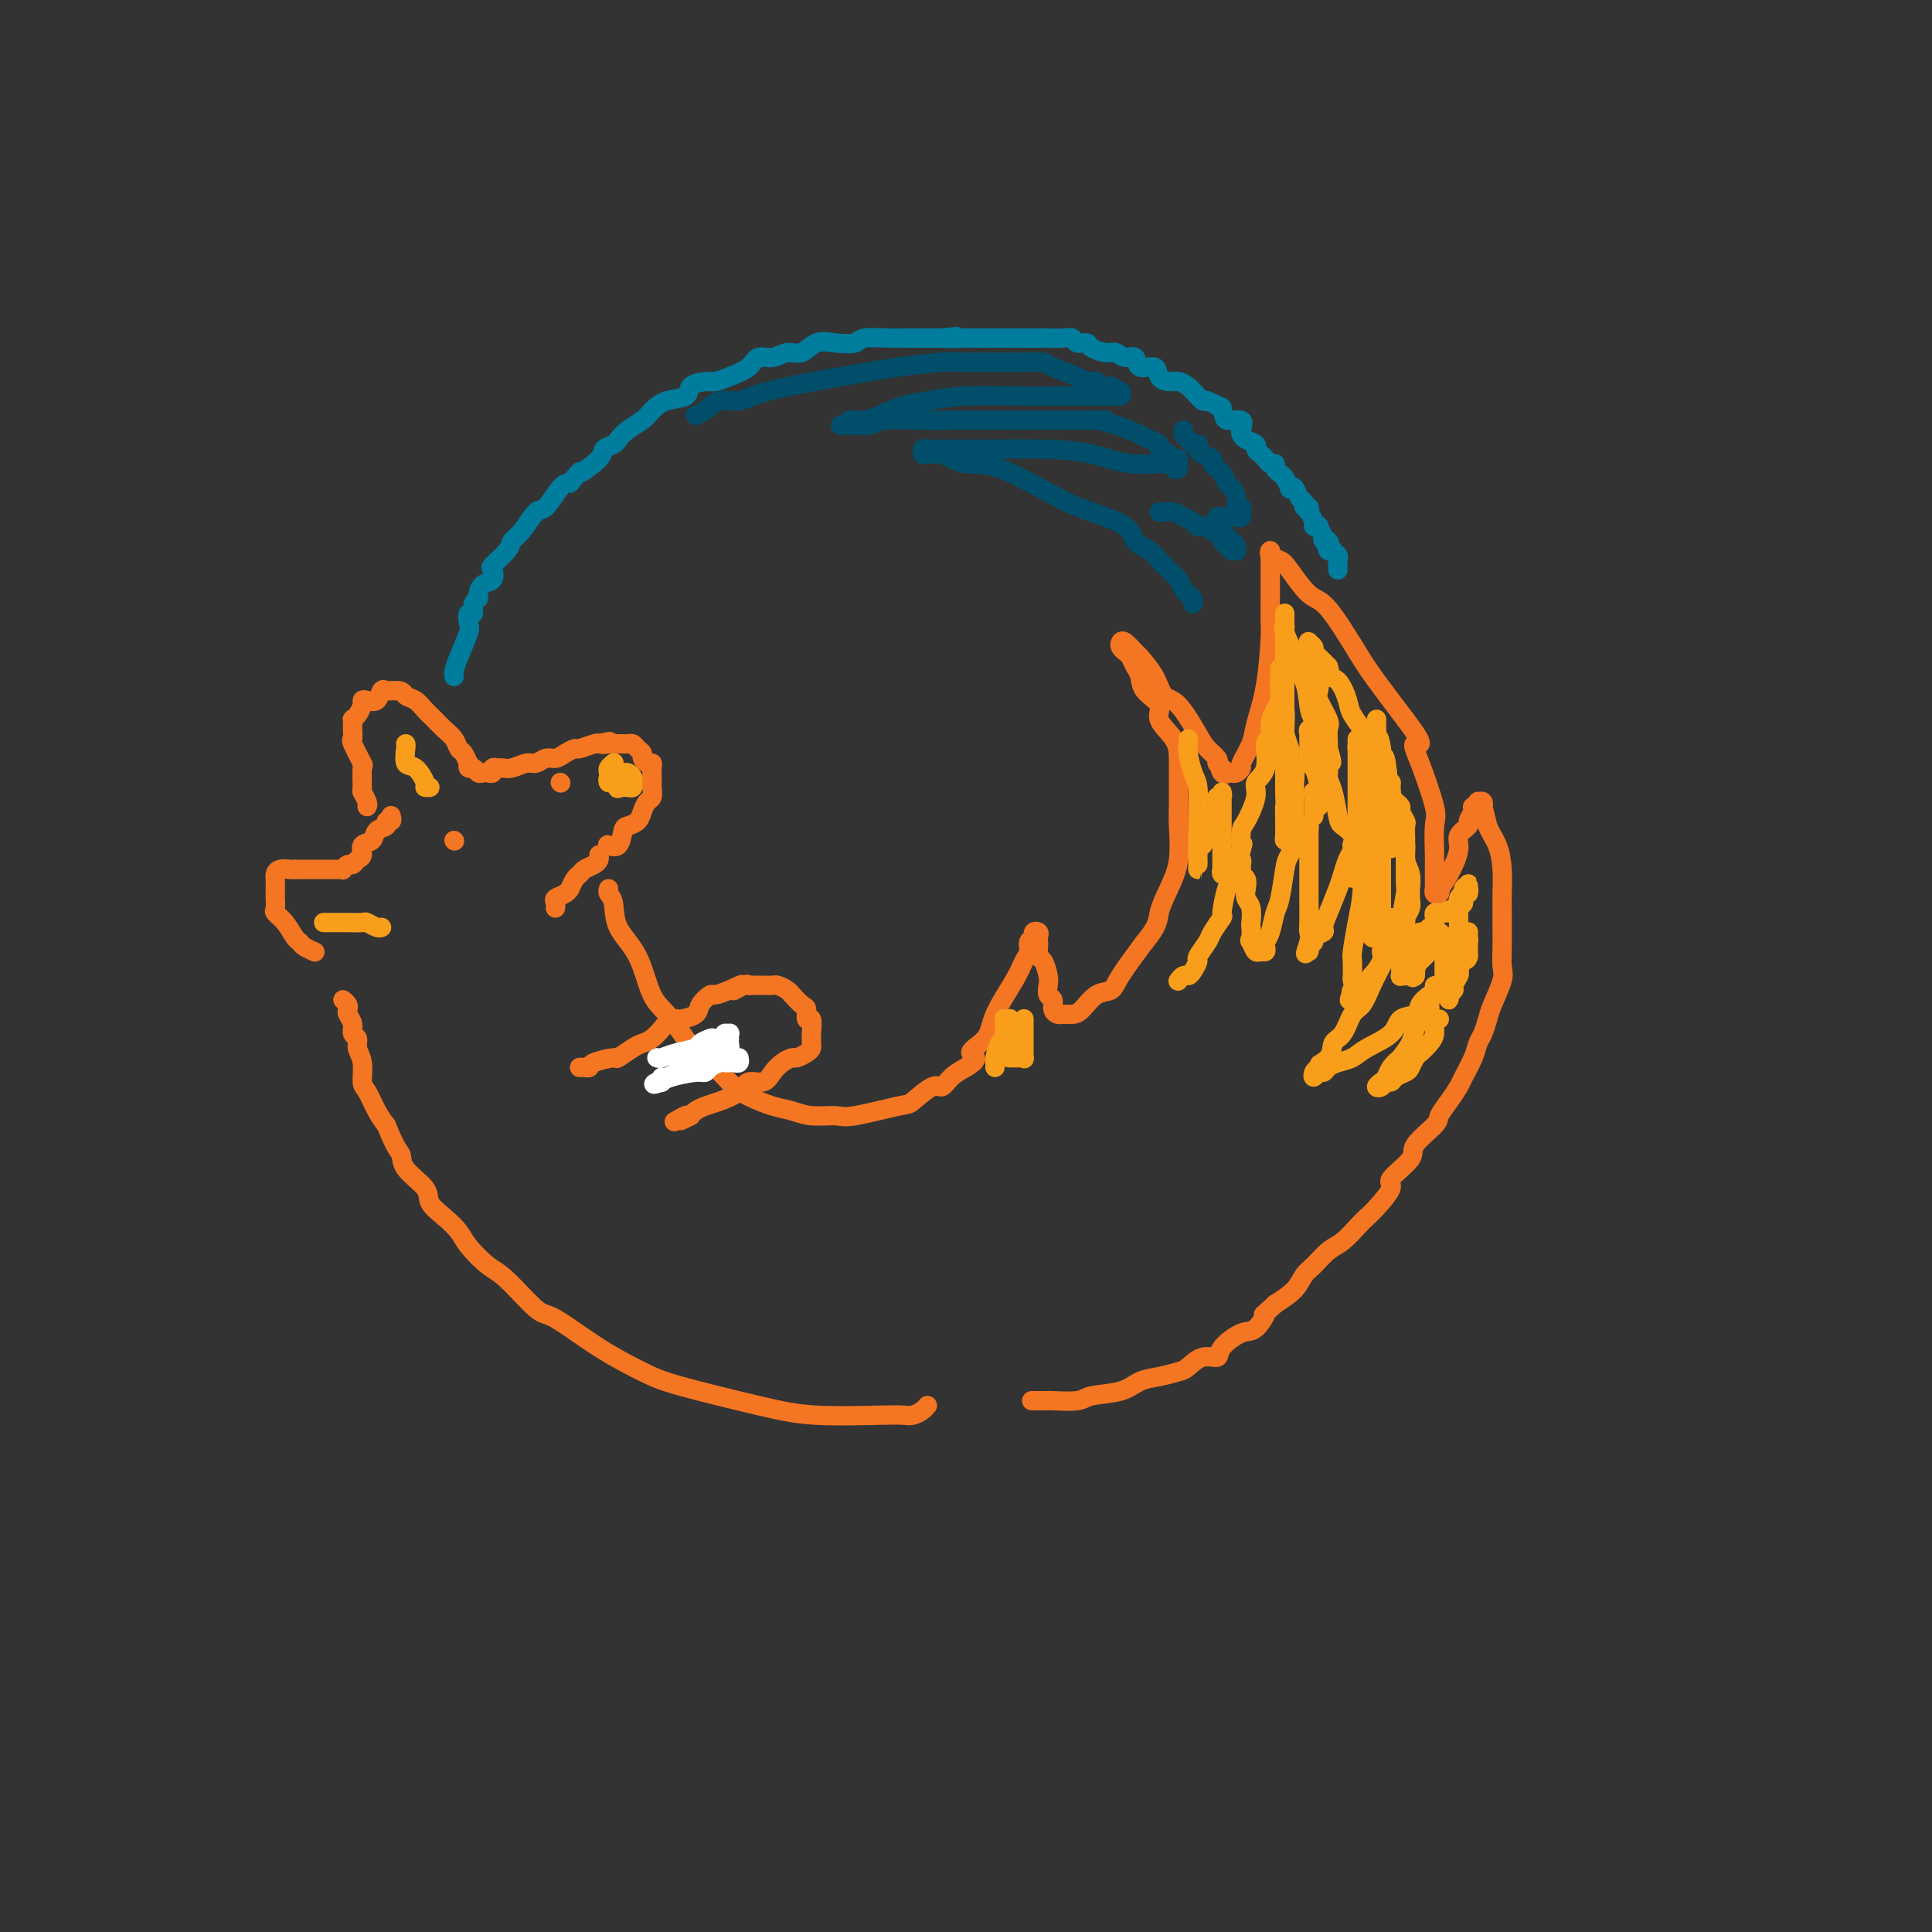 <svg viewBox='0 0 400 400' version='1.1' xmlns='http://www.w3.org/2000/svg' xmlns:xlink='http://www.w3.org/1999/xlink'><rect x="0" y="0" width="400" height="400" fill="#333333" stroke="none"/><g fill='none' stroke='rgb(244,118,35)' stroke-width='4' stroke-linecap='round' stroke-linejoin='round'><path d='M76,167c0.114,-0.194 0.229,-0.388 0,-1c-0.229,-0.612 -0.801,-1.643 -1,-2c-0.199,-0.357 -0.025,-0.042 0,-1c0.025,-0.958 -0.098,-3.190 0,-4c0.098,-0.810 0.419,-0.196 0,-1c-0.419,-0.804 -1.577,-3.024 -2,-4c-0.423,-0.976 -0.111,-0.708 0,-1c0.111,-0.292 0.019,-1.142 0,-2c-0.019,-0.858 0.033,-1.722 0,-2c-0.033,-0.278 -0.150,0.030 0,0c0.150,-0.030 0.569,-0.398 1,-1c0.431,-0.602 0.875,-1.437 1,-2c0.125,-0.563 -0.069,-0.855 0,-1c0.069,-0.145 0.400,-0.144 1,0c0.600,0.144 1.470,0.431 2,0c0.530,-0.431 0.719,-1.579 1,-2c0.281,-0.421 0.652,-0.113 1,0c0.348,0.113 0.671,0.032 1,0c0.329,-0.032 0.665,-0.016 1,0'/><path d='M82,143c1.440,-0.118 1.540,0.587 2,1c0.460,0.413 1.279,0.533 2,1c0.721,0.467 1.345,1.281 2,2c0.655,0.719 1.341,1.343 2,2c0.659,0.657 1.291,1.347 2,2c0.709,0.653 1.497,1.270 2,2c0.503,0.730 0.723,1.573 1,2c0.277,0.427 0.613,0.439 1,1c0.387,0.561 0.825,1.671 1,2c0.175,0.329 0.089,-0.122 0,0c-0.089,0.122 -0.179,0.817 0,1c0.179,0.183 0.626,-0.146 1,0c0.374,0.146 0.674,0.767 1,1c0.326,0.233 0.679,0.076 1,0c0.321,-0.076 0.610,-0.073 1,0c0.390,0.073 0.880,0.217 1,0c0.120,-0.217 -0.130,-0.794 0,-1c0.130,-0.206 0.640,-0.040 1,0c0.360,0.040 0.572,-0.046 1,0c0.428,0.046 1.073,0.223 2,0c0.927,-0.223 2.135,-0.847 3,-1c0.865,-0.153 1.388,0.165 2,0c0.612,-0.165 1.314,-0.814 2,-1c0.686,-0.186 1.357,0.090 2,0c0.643,-0.090 1.258,-0.546 2,-1c0.742,-0.454 1.611,-0.905 2,-1c0.389,-0.095 0.297,0.167 1,0c0.703,-0.167 2.201,-0.762 3,-1c0.799,-0.238 0.900,-0.119 1,0'/><path d='M124,154c3.908,-0.928 1.677,-0.248 1,0c-0.677,0.248 0.200,0.066 1,0c0.800,-0.066 1.524,-0.015 2,0c0.476,0.015 0.706,-0.007 1,0c0.294,0.007 0.652,0.043 1,0c0.348,-0.043 0.684,-0.165 1,0c0.316,0.165 0.610,0.618 1,1c0.390,0.382 0.875,0.693 1,1c0.125,0.307 -0.110,0.611 0,1c0.110,0.389 0.565,0.864 1,1c0.435,0.136 0.848,-0.067 1,0c0.152,0.067 0.041,0.403 0,1c-0.041,0.597 -0.014,1.455 0,2c0.014,0.545 0.015,0.779 0,1c-0.015,0.221 -0.044,0.430 0,1c0.044,0.570 0.163,1.501 0,2c-0.163,0.499 -0.607,0.565 -1,1c-0.393,0.435 -0.734,1.238 -1,2c-0.266,0.762 -0.457,1.482 -1,2c-0.543,0.518 -1.438,0.832 -2,1c-0.562,0.168 -0.792,0.189 -1,1c-0.208,0.811 -0.396,2.413 -1,3c-0.604,0.587 -1.624,0.158 -2,0c-0.376,-0.158 -0.107,-0.045 0,0c0.107,0.045 0.054,0.023 0,0'/><path d='M94,174c0.000,0.000 0.100,0.100 0.1,0.1'/><path d='M116,162c0.000,0.000 0.100,0.100 0.1,0.1'/><path d='M81,169c-0.034,-0.120 -0.069,-0.241 0,0c0.069,0.241 0.241,0.842 0,1c-0.241,0.158 -0.895,-0.127 -1,0c-0.105,0.127 0.341,0.668 0,1c-0.341,0.332 -1.467,0.456 -2,1c-0.533,0.544 -0.471,1.509 -1,2c-0.529,0.491 -1.647,0.509 -2,1c-0.353,0.491 0.059,1.456 0,2c-0.059,0.544 -0.589,0.668 -1,1c-0.411,0.332 -0.701,0.874 -1,1c-0.299,0.126 -0.605,-0.162 -1,0c-0.395,0.162 -0.878,0.776 -1,1c-0.122,0.224 0.117,0.060 0,0c-0.117,-0.060 -0.591,-0.016 -1,0c-0.409,0.016 -0.754,0.004 -1,0c-0.246,-0.004 -0.394,-0.001 -1,0c-0.606,0.001 -1.672,0.000 -2,0c-0.328,-0.000 0.081,-0.000 0,0c-0.081,0.000 -0.650,0.000 -1,0c-0.350,-0.000 -0.479,-0.000 -1,0c-0.521,0.000 -1.435,0.000 -2,0c-0.565,-0.000 -0.783,-0.000 -1,0'/><path d='M61,180c-1.668,0.013 -0.839,0.045 -1,0c-0.161,-0.045 -1.311,-0.168 -2,0c-0.689,0.168 -0.917,0.625 -1,1c-0.083,0.375 -0.022,0.668 0,1c0.022,0.332 0.004,0.704 0,1c-0.004,0.296 0.005,0.515 0,1c-0.005,0.485 -0.023,1.237 0,2c0.023,0.763 0.086,1.538 0,2c-0.086,0.462 -0.323,0.610 0,1c0.323,0.390 1.204,1.022 2,2c0.796,0.978 1.506,2.300 2,3c0.494,0.700 0.773,0.776 1,1c0.227,0.224 0.401,0.596 1,1c0.599,0.404 1.623,0.839 2,1c0.377,0.161 0.108,0.046 0,0c-0.108,-0.046 -0.054,-0.023 0,0'/><path d='M71,207c0.414,0.327 0.828,0.655 1,1c0.172,0.345 0.103,0.708 0,1c-0.103,0.292 -0.239,0.515 0,1c0.239,0.485 0.853,1.234 1,2c0.147,0.766 -0.171,1.550 0,2c0.171,0.450 0.833,0.566 1,1c0.167,0.434 -0.159,1.187 0,2c0.159,0.813 0.805,1.688 1,3c0.195,1.312 -0.061,3.063 0,4c0.061,0.937 0.440,1.060 1,2c0.560,0.940 1.303,2.697 2,4c0.697,1.303 1.349,2.151 2,3'/><path d='M80,233c2.074,5.254 2.761,5.388 3,6c0.239,0.612 0.032,1.700 1,3c0.968,1.300 3.111,2.811 4,4c0.889,1.189 0.524,2.055 1,3c0.476,0.945 1.794,1.968 3,3c1.206,1.032 2.301,2.074 3,3c0.699,0.926 1.001,1.735 2,3c0.999,1.265 2.696,2.984 4,4c1.304,1.016 2.214,1.329 4,3c1.786,1.671 4.449,4.701 6,6c1.551,1.299 1.990,0.869 4,2c2.010,1.131 5.590,3.823 9,6c3.410,2.177 6.649,3.837 9,5c2.351,1.163 3.813,1.828 8,3c4.187,1.172 11.100,2.851 16,4c4.900,1.149 7.789,1.769 12,2c4.211,0.231 9.745,0.072 13,0c3.255,-0.072 4.231,-0.058 5,0c0.769,0.058 1.330,0.160 2,0c0.670,-0.160 1.450,-0.582 2,-1c0.550,-0.418 0.872,-0.834 1,-1c0.128,-0.166 0.064,-0.083 0,0'/><path d='M126,184c-0.110,0.315 -0.221,0.629 0,1c0.221,0.371 0.773,0.797 1,2c0.227,1.203 0.128,3.182 1,5c0.872,1.818 2.717,3.474 4,6c1.283,2.526 2.006,5.923 3,8c0.994,2.077 2.259,2.835 4,5c1.741,2.165 3.956,5.736 5,7c1.044,1.264 0.915,0.222 2,1c1.085,0.778 3.383,3.375 5,5c1.617,1.625 2.552,2.277 4,3c1.448,0.723 3.410,1.516 5,2c1.590,0.484 2.808,0.658 4,1c1.192,0.342 2.358,0.851 4,1c1.642,0.149 3.760,-0.063 5,0c1.240,0.063 1.603,0.400 4,0c2.397,-0.400 6.830,-1.539 9,-2c2.170,-0.461 2.079,-0.245 3,-1c0.921,-0.755 2.855,-2.481 4,-3c1.145,-0.519 1.501,0.168 2,0c0.499,-0.168 1.143,-1.191 2,-2c0.857,-0.809 1.929,-1.405 3,-2'/><path d='M200,221c3.620,-2.099 1.169,-2.348 1,-3c-0.169,-0.652 1.945,-1.707 3,-3c1.055,-1.293 1.052,-2.822 2,-5c0.948,-2.178 2.846,-5.003 4,-7c1.154,-1.997 1.562,-3.166 2,-4c0.438,-0.834 0.906,-1.335 1,-2c0.094,-0.665 -0.185,-1.496 0,-2c0.185,-0.504 0.834,-0.682 1,-1c0.166,-0.318 -0.152,-0.777 0,-1c0.152,-0.223 0.772,-0.210 1,0c0.228,0.210 0.064,0.618 0,1c-0.064,0.382 -0.028,0.739 0,1c0.028,0.261 0.046,0.426 0,1c-0.046,0.574 -0.157,1.558 0,2c0.157,0.442 0.582,0.341 1,1c0.418,0.659 0.829,2.078 1,3c0.171,0.922 0.102,1.347 0,2c-0.102,0.653 -0.235,1.534 0,2c0.235,0.466 0.840,0.517 1,1c0.160,0.483 -0.124,1.396 0,2c0.124,0.604 0.655,0.897 1,1c0.345,0.103 0.506,0.015 1,0c0.494,-0.015 1.323,0.043 2,0c0.677,-0.043 1.201,-0.185 2,-1c0.799,-0.815 1.874,-2.301 3,-3c1.126,-0.699 2.303,-0.611 3,-1c0.697,-0.389 0.913,-1.254 2,-3c1.087,-1.746 3.043,-4.373 5,-7'/><path d='M237,195c2.911,-3.447 2.689,-4.563 3,-6c0.311,-1.437 1.155,-3.195 2,-5c0.845,-1.805 1.691,-3.659 2,-6c0.309,-2.341 0.082,-5.171 0,-7c-0.082,-1.829 -0.020,-2.657 0,-4c0.020,-1.343 -0.002,-3.202 0,-5c0.002,-1.798 0.029,-3.534 0,-5c-0.029,-1.466 -0.112,-2.662 -1,-4c-0.888,-1.338 -2.581,-2.820 -3,-4c-0.419,-1.180 0.435,-2.060 0,-3c-0.435,-0.940 -2.158,-1.939 -3,-3c-0.842,-1.061 -0.804,-2.182 -1,-3c-0.196,-0.818 -0.627,-1.333 -1,-2c-0.373,-0.667 -0.686,-1.487 -1,-2c-0.314,-0.513 -0.627,-0.719 -1,-1c-0.373,-0.281 -0.807,-0.639 -1,-1c-0.193,-0.361 -0.147,-0.727 0,-1c0.147,-0.273 0.395,-0.455 1,0c0.605,0.455 1.567,1.546 2,2c0.433,0.454 0.336,0.271 1,1c0.664,0.729 2.089,2.369 3,4c0.911,1.631 1.309,3.253 2,4c0.691,0.747 1.674,0.620 3,2c1.326,1.380 2.995,4.267 4,6c1.005,1.733 1.348,2.313 2,3c0.652,0.687 1.615,1.482 2,2c0.385,0.518 0.193,0.759 0,1'/><path d='M252,158c3.333,3.879 1.666,1.576 1,1c-0.666,-0.576 -0.332,0.574 0,1c0.332,0.426 0.661,0.128 1,0c0.339,-0.128 0.686,-0.085 1,0c0.314,0.085 0.594,0.213 1,0c0.406,-0.213 0.938,-0.768 1,-1c0.062,-0.232 -0.348,-0.143 0,-1c0.348,-0.857 1.452,-2.661 2,-4c0.548,-1.339 0.539,-2.215 1,-4c0.461,-1.785 1.391,-4.481 2,-8c0.609,-3.519 0.895,-7.863 1,-10c0.105,-2.137 0.028,-2.068 0,-3c-0.028,-0.932 -0.008,-2.866 0,-4c0.008,-1.134 0.002,-1.470 0,-2c-0.002,-0.530 -0.001,-1.255 0,-2c0.001,-0.745 0.000,-1.508 0,-2c-0.000,-0.492 0.000,-0.711 0,-1c-0.000,-0.289 -0.002,-0.649 0,-1c0.002,-0.351 0.007,-0.694 0,-1c-0.007,-0.306 -0.026,-0.577 0,-1c0.026,-0.423 0.096,-0.999 0,-1c-0.096,-0.001 -0.360,0.574 0,1c0.360,0.426 1.342,0.704 2,1c0.658,0.296 0.992,0.610 2,2c1.008,1.390 2.690,3.856 4,5c1.310,1.144 2.248,0.966 4,3c1.752,2.034 4.318,6.278 6,9c1.682,2.722 2.481,3.920 4,6c1.519,2.080 3.760,5.040 6,8'/><path d='M291,149c4.773,6.285 2.704,4.997 2,5c-0.704,0.003 -0.045,1.296 1,4c1.045,2.704 2.476,6.818 3,9c0.524,2.182 0.140,2.432 0,4c-0.140,1.568 -0.038,4.452 0,6c0.038,1.548 0.010,1.759 0,2c-0.010,0.241 -0.004,0.513 0,1c0.004,0.487 0.005,1.189 0,2c-0.005,0.811 -0.015,1.730 0,2c0.015,0.270 0.055,-0.108 0,0c-0.055,0.108 -0.206,0.701 0,1c0.206,0.299 0.767,0.302 1,0c0.233,-0.302 0.137,-0.910 0,-1c-0.137,-0.090 -0.316,0.337 0,0c0.316,-0.337 1.127,-1.437 2,-3c0.873,-1.563 1.807,-3.588 2,-5c0.193,-1.412 -0.354,-2.211 0,-3c0.354,-0.789 1.611,-1.569 2,-2c0.389,-0.431 -0.088,-0.512 0,-1c0.088,-0.488 0.740,-1.384 1,-2c0.260,-0.616 0.126,-0.951 0,-1c-0.126,-0.049 -0.244,0.188 0,0c0.244,-0.188 0.849,-0.799 1,-1c0.151,-0.201 -0.153,0.010 0,0c0.153,-0.010 0.763,-0.240 1,0c0.237,0.240 0.102,0.949 0,1c-0.102,0.051 -0.172,-0.557 0,0c0.172,0.557 0.586,2.278 1,4'/><path d='M308,171c0.547,1.448 1.414,2.568 2,4c0.586,1.432 0.889,3.176 1,5c0.111,1.824 0.029,3.728 0,5c-0.029,1.272 -0.006,1.913 0,3c0.006,1.087 -0.005,2.619 0,4c0.005,1.381 0.027,2.609 0,4c-0.027,1.391 -0.101,2.943 0,4c0.101,1.057 0.378,1.620 0,3c-0.378,1.380 -1.410,3.579 -2,5c-0.590,1.421 -0.740,2.065 -1,3c-0.260,0.935 -0.632,2.161 -1,3c-0.368,0.839 -0.731,1.291 -1,2c-0.269,0.709 -0.444,1.675 -1,3c-0.556,1.325 -1.494,3.011 -2,4c-0.506,0.989 -0.582,1.283 -1,2c-0.418,0.717 -1.180,1.856 -2,3c-0.820,1.144 -1.700,2.292 -2,3c-0.300,0.708 -0.022,0.974 -1,2c-0.978,1.026 -3.214,2.810 -4,4c-0.786,1.190 -0.122,1.785 -1,3c-0.878,1.215 -3.298,3.048 -4,4c-0.702,0.952 0.314,1.021 0,2c-0.314,0.979 -1.960,2.866 -3,4c-1.040,1.134 -1.476,1.515 -2,2c-0.524,0.485 -1.138,1.074 -2,2c-0.862,0.926 -1.973,2.190 -3,3c-1.027,0.810 -1.971,1.164 -3,2c-1.029,0.836 -2.142,2.152 -3,3c-0.858,0.848 -1.462,1.228 -2,2c-0.538,0.772 -1.011,1.935 -2,3c-0.989,1.065 -2.495,2.033 -4,3'/><path d='M264,270c-3.612,3.371 -2.142,1.797 -2,2c0.142,0.203 -1.042,2.182 -2,3c-0.958,0.818 -1.689,0.475 -3,1c-1.311,0.525 -3.203,1.919 -4,3c-0.797,1.081 -0.498,1.848 -1,2c-0.502,0.152 -1.803,-0.311 -3,0c-1.197,0.311 -2.288,1.397 -3,2c-0.712,0.603 -1.045,0.725 -2,1c-0.955,0.275 -2.532,0.704 -4,1c-1.468,0.296 -2.829,0.457 -4,1c-1.171,0.543 -2.153,1.466 -4,2c-1.847,0.534 -4.559,0.679 -6,1c-1.441,0.321 -1.613,0.818 -3,1c-1.387,0.182 -3.990,0.049 -5,0c-1.010,-0.049 -0.426,-0.013 -1,0c-0.574,0.013 -2.307,0.004 -3,0c-0.693,-0.004 -0.347,-0.002 0,0'/></g>
<g fill='none' stroke='rgb(255,255,255)' stroke-width='4' stroke-linecap='round' stroke-linejoin='round'><path d='M136,219c0.200,0.089 0.401,0.178 1,0c0.599,-0.178 1.598,-0.622 3,-1c1.402,-0.378 3.207,-0.689 4,-1c0.793,-0.311 0.576,-0.623 1,-1c0.424,-0.377 1.491,-0.819 2,-1c0.509,-0.181 0.462,-0.102 1,0c0.538,0.102 1.661,0.227 2,0c0.339,-0.227 -0.105,-0.808 0,-1c0.105,-0.192 0.760,0.003 1,0c0.240,-0.003 0.066,-0.203 0,0c-0.066,0.203 -0.023,0.810 0,1c0.023,0.190 0.026,-0.037 0,0c-0.026,0.037 -0.081,0.339 0,1c0.081,0.661 0.299,1.681 0,2c-0.299,0.319 -1.113,-0.065 -2,0c-0.887,0.065 -1.845,0.577 -3,1c-1.155,0.423 -2.506,0.757 -3,1c-0.494,0.243 -0.133,0.395 -1,1c-0.867,0.605 -2.964,1.663 -4,2c-1.036,0.337 -1.010,-0.047 -1,0c0.010,0.047 0.005,0.523 0,1'/><path d='M137,224c-2.456,0.931 -1.598,0.260 -1,0c0.598,-0.260 0.934,-0.107 1,0c0.066,0.107 -0.138,0.170 0,0c0.138,-0.170 0.618,-0.571 2,-1c1.382,-0.429 3.666,-0.885 5,-1c1.334,-0.115 1.720,0.113 2,0c0.280,-0.113 0.456,-0.566 1,-1c0.544,-0.434 1.456,-0.847 2,-1c0.544,-0.153 0.720,-0.045 1,0c0.280,0.045 0.663,0.026 1,0c0.337,-0.026 0.626,-0.058 1,0c0.374,0.058 0.831,0.208 1,0c0.169,-0.208 0.048,-0.774 0,-1c-0.048,-0.226 -0.024,-0.113 0,0'/></g>
<g fill='none' stroke='rgb(244,118,35)' stroke-width='4' stroke-linecap='round' stroke-linejoin='round'><path d='M124,177c0.059,0.333 0.118,0.665 0,1c-0.118,0.335 -0.414,0.672 -1,1c-0.586,0.328 -1.463,0.647 -2,1c-0.537,0.353 -0.734,0.738 -1,1c-0.266,0.262 -0.601,0.399 -1,1c-0.399,0.601 -0.863,1.666 -1,2c-0.137,0.334 0.054,-0.065 0,0c-0.054,0.065 -0.354,0.592 -1,1c-0.646,0.408 -1.637,0.697 -2,1c-0.363,0.303 -0.098,0.620 0,1c0.098,0.380 0.028,0.823 0,1c-0.028,0.177 -0.014,0.089 0,0'/><path d='M120,221c0.308,-0.021 0.616,-0.042 1,0c0.384,0.042 0.845,0.148 1,0c0.155,-0.148 0.005,-0.551 1,-1c0.995,-0.449 3.134,-0.945 4,-1c0.866,-0.055 0.460,0.332 1,0c0.540,-0.332 2.027,-1.384 3,-2c0.973,-0.616 1.431,-0.796 2,-1c0.569,-0.204 1.250,-0.432 2,-1c0.750,-0.568 1.571,-1.475 2,-2c0.429,-0.525 0.467,-0.668 1,-1c0.533,-0.332 1.562,-0.853 2,-1c0.438,-0.147 0.287,0.081 1,0c0.713,-0.081 2.291,-0.469 3,-1c0.709,-0.531 0.551,-1.204 1,-2c0.449,-0.796 1.506,-1.714 2,-2c0.494,-0.286 0.427,0.061 1,0c0.573,-0.061 1.787,-0.531 3,-1'/><path d='M151,205c4.915,-2.415 1.702,-0.451 1,0c-0.702,0.451 1.107,-0.611 2,-1c0.893,-0.389 0.869,-0.104 1,0c0.131,0.104 0.415,0.027 1,0c0.585,-0.027 1.470,-0.005 2,0c0.530,0.005 0.707,-0.009 1,0c0.293,0.009 0.704,0.039 1,0c0.296,-0.039 0.478,-0.147 1,0c0.522,0.147 1.384,0.549 2,1c0.616,0.451 0.987,0.952 1,1c0.013,0.048 -0.333,-0.358 0,0c0.333,0.358 1.343,1.480 2,2c0.657,0.520 0.961,0.440 1,1c0.039,0.560 -0.186,1.761 0,2c0.186,0.239 0.782,-0.483 1,0c0.218,0.483 0.056,2.171 0,3c-0.056,0.829 -0.008,0.801 0,1c0.008,0.199 -0.024,0.627 0,1c0.024,0.373 0.106,0.691 0,1c-0.106,0.309 -0.399,0.610 -1,1c-0.601,0.390 -1.511,0.869 -2,1c-0.489,0.131 -0.558,-0.086 -1,0c-0.442,0.086 -1.257,0.474 -2,1c-0.743,0.526 -1.413,1.191 -2,2c-0.587,0.809 -1.091,1.761 -2,2c-0.909,0.239 -2.222,-0.234 -3,0c-0.778,0.234 -1.021,1.176 -2,2c-0.979,0.824 -2.696,1.530 -4,2c-1.304,0.470 -2.197,0.703 -3,1c-0.803,0.297 -1.515,0.656 -2,1c-0.485,0.344 -0.742,0.672 -1,1'/><path d='M143,231c-3.976,2.107 -1.417,0.375 -1,0c0.417,-0.375 -1.310,0.607 -2,1c-0.690,0.393 -0.345,0.196 0,0'/></g>
<g fill='none' stroke='rgb(0,124,156)' stroke-width='4' stroke-linecap='round' stroke-linejoin='round'><path d='M94,140c0.014,0.060 0.029,0.120 0,0c-0.029,-0.120 -0.100,-0.418 0,-1c0.100,-0.582 0.371,-1.446 1,-3c0.629,-1.554 1.618,-3.796 2,-5c0.382,-1.204 0.159,-1.370 0,-2c-0.159,-0.630 -0.253,-1.726 0,-2c0.253,-0.274 0.854,0.273 1,0c0.146,-0.273 -0.164,-1.367 0,-2c0.164,-0.633 0.801,-0.804 1,-1c0.199,-0.196 -0.041,-0.418 0,-1c0.041,-0.582 0.361,-1.524 1,-2c0.639,-0.476 1.595,-0.484 2,-1c0.405,-0.516 0.257,-1.539 0,-2c-0.257,-0.461 -0.623,-0.359 0,-1c0.623,-0.641 2.235,-2.024 3,-3c0.765,-0.976 0.684,-1.543 1,-2c0.316,-0.457 1.029,-0.802 2,-2c0.971,-1.198 2.198,-3.249 3,-4c0.802,-0.751 1.177,-0.202 2,-1c0.823,-0.798 2.092,-2.942 3,-4c0.908,-1.058 1.454,-1.029 2,-1'/><path d='M118,100c3.003,-3.548 1.511,-1.920 2,-2c0.489,-0.080 2.959,-1.870 4,-3c1.041,-1.130 0.653,-1.601 1,-2c0.347,-0.399 1.429,-0.725 2,-1c0.571,-0.275 0.630,-0.497 1,-1c0.370,-0.503 1.053,-1.285 2,-2c0.947,-0.715 2.160,-1.361 3,-2c0.840,-0.639 1.307,-1.271 2,-2c0.693,-0.729 1.613,-1.554 3,-2c1.387,-0.446 3.241,-0.514 4,-1c0.759,-0.486 0.424,-1.389 1,-2c0.576,-0.611 2.065,-0.928 3,-1c0.935,-0.072 1.317,0.101 2,0c0.683,-0.101 1.666,-0.476 3,-1c1.334,-0.524 3.018,-1.196 4,-2c0.982,-0.804 1.263,-1.740 2,-2c0.737,-0.260 1.932,0.154 3,0c1.068,-0.154 2.009,-0.877 3,-1c0.991,-0.123 2.030,0.356 3,0c0.970,-0.356 1.870,-1.545 3,-2c1.130,-0.455 2.488,-0.174 4,0c1.512,0.174 3.176,0.243 4,0c0.824,-0.243 0.806,-0.797 2,-1c1.194,-0.203 3.600,-0.054 5,0c1.400,0.054 1.792,0.015 2,0c0.208,-0.015 0.230,-0.004 1,0c0.770,0.004 2.289,0.001 3,0c0.711,-0.001 0.615,-0.000 1,0c0.385,0.000 1.253,0.000 2,0c0.747,-0.000 1.374,-0.000 2,0'/><path d='M195,70c5.866,-0.619 1.532,-0.166 1,0c-0.532,0.166 2.740,0.044 4,0c1.260,-0.044 0.508,-0.012 1,0c0.492,0.012 2.227,0.003 3,0c0.773,-0.003 0.582,-0.001 1,0c0.418,0.001 1.445,0.000 2,0c0.555,-0.000 0.639,-0.000 1,0c0.361,0.000 0.998,-0.000 2,0c1.002,0.000 2.369,0.000 3,0c0.631,-0.000 0.526,-0.001 1,0c0.474,0.001 1.526,0.004 2,0c0.474,-0.004 0.369,-0.016 1,0c0.631,0.016 1.999,0.060 3,0c1.001,-0.060 1.637,-0.222 2,0c0.363,0.222 0.453,0.829 1,1c0.547,0.171 1.550,-0.093 2,0c0.450,0.093 0.349,0.545 1,1c0.651,0.455 2.056,0.915 3,1c0.944,0.085 1.426,-0.203 2,0c0.574,0.203 1.238,0.898 2,1c0.762,0.102 1.622,-0.389 2,0c0.378,0.389 0.275,1.659 1,2c0.725,0.341 2.278,-0.245 3,0c0.722,0.245 0.613,1.323 1,2c0.387,0.677 1.269,0.955 2,1c0.731,0.045 1.309,-0.142 2,0c0.691,0.142 1.495,0.613 2,1c0.505,0.387 0.713,0.691 1,1c0.287,0.309 0.654,0.622 1,1c0.346,0.378 0.670,0.822 1,1c0.330,0.178 0.665,0.089 1,0'/><path d='M250,83c5.037,2.212 2.628,1.240 2,1c-0.628,-0.240 0.525,0.250 1,1c0.475,0.750 0.273,1.759 1,2c0.727,0.241 2.385,-0.286 3,0c0.615,0.286 0.188,1.386 0,2c-0.188,0.614 -0.139,0.742 0,1c0.139,0.258 0.366,0.646 1,1c0.634,0.354 1.675,0.673 2,1c0.325,0.327 -0.067,0.661 0,1c0.067,0.339 0.591,0.682 1,1c0.409,0.318 0.701,0.610 1,1c0.299,0.390 0.605,0.877 1,1c0.395,0.123 0.880,-0.117 1,0c0.120,0.117 -0.126,0.592 0,1c0.126,0.408 0.625,0.748 1,1c0.375,0.252 0.625,0.414 1,1c0.375,0.586 0.875,1.596 1,2c0.125,0.404 -0.125,0.203 0,0c0.125,-0.203 0.626,-0.409 1,0c0.374,0.409 0.622,1.434 1,2c0.378,0.566 0.885,0.672 1,1c0.115,0.328 -0.161,0.879 0,1c0.161,0.121 0.760,-0.188 1,0c0.240,0.188 0.121,0.874 0,1c-0.121,0.126 -0.243,-0.307 0,0c0.243,0.307 0.852,1.356 1,2c0.148,0.644 -0.167,0.884 0,1c0.167,0.116 0.814,0.108 1,0c0.186,-0.108 -0.090,-0.317 0,0c0.090,0.317 0.545,1.158 1,2'/><path d='M274,111c2.570,3.951 0.497,1.829 0,1c-0.497,-0.829 0.584,-0.367 1,0c0.416,0.367 0.168,0.637 0,1c-0.168,0.363 -0.255,0.818 0,1c0.255,0.182 0.853,0.090 1,0c0.147,-0.090 -0.157,-0.178 0,0c0.157,0.178 0.774,0.622 1,1c0.226,0.378 0.061,0.689 0,1c-0.061,0.311 -0.016,0.622 0,1c0.016,0.378 0.005,0.822 0,1c-0.005,0.178 -0.002,0.089 0,0'/></g>
<g fill='none' stroke='rgb(249,158,27)' stroke-width='4' stroke-linecap='round' stroke-linejoin='round'><path d='M67,191c1.128,0.002 2.256,0.004 3,0c0.744,-0.004 1.103,-0.015 2,0c0.897,0.015 2.332,0.057 3,0c0.668,-0.057 0.571,-0.211 1,0c0.429,0.211 1.385,0.788 2,1c0.615,0.212 0.890,0.061 1,0c0.110,-0.061 0.055,-0.030 0,0'/><path d='M84,154c0.044,0.091 0.088,0.182 0,1c-0.088,0.818 -0.307,2.363 0,3c0.307,0.637 1.140,0.367 2,1c0.860,0.633 1.746,2.170 2,3c0.254,0.830 -0.124,0.954 0,1c0.124,0.046 0.750,0.013 1,0c0.250,-0.013 0.125,-0.007 0,0'/><path d='M126,162c-0.081,-0.453 -0.162,-0.906 0,-1c0.162,-0.094 0.568,0.170 1,0c0.432,-0.170 0.890,-0.775 1,-1c0.110,-0.225 -0.128,-0.070 0,0c0.128,0.070 0.623,0.056 1,0c0.377,-0.056 0.638,-0.155 1,0c0.362,0.155 0.826,0.563 1,1c0.174,0.437 0.058,0.902 0,1c-0.058,0.098 -0.057,-0.170 0,0c0.057,0.170 0.170,0.777 0,1c-0.170,0.223 -0.623,0.060 -1,0c-0.377,-0.060 -0.679,-0.017 -1,0c-0.321,0.017 -0.660,0.009 -1,0'/><path d='M128,163c-0.399,0.369 0.103,0.292 0,0c-0.103,-0.292 -0.812,-0.799 -1,-1c-0.188,-0.201 0.145,-0.095 0,0c-0.145,0.095 -0.767,0.179 -1,0c-0.233,-0.179 -0.076,-0.623 0,-1c0.076,-0.377 0.072,-0.689 0,-1c-0.072,-0.311 -0.212,-0.622 0,-1c0.212,-0.378 0.775,-0.822 1,-1c0.225,-0.178 0.113,-0.089 0,0'/><path d='M246,153c0.022,0.303 0.044,0.605 0,1c-0.044,0.395 -0.155,0.882 0,2c0.155,1.118 0.578,2.865 1,4c0.422,1.135 0.845,1.656 1,3c0.155,1.344 0.041,3.511 0,5c-0.041,1.489 -0.011,2.301 0,3c0.011,0.699 0.003,1.286 0,2c-0.003,0.714 -0.001,1.555 0,2c0.001,0.445 0.000,0.494 0,1c-0.000,0.506 0.000,1.468 0,2c-0.000,0.532 -0.001,0.633 0,1c0.001,0.367 0.004,0.999 0,1c-0.004,0.001 -0.015,-0.630 0,-1c0.015,-0.370 0.056,-0.481 0,-1c-0.056,-0.519 -0.207,-1.447 0,-2c0.207,-0.553 0.774,-0.729 1,-1c0.226,-0.271 0.113,-0.635 0,-1'/><path d='M249,174c0.399,-1.025 0.895,-1.589 1,-2c0.105,-0.411 -0.182,-0.670 0,-1c0.182,-0.330 0.834,-0.732 1,-1c0.166,-0.268 -0.153,-0.401 0,-1c0.153,-0.599 0.777,-1.662 1,-2c0.223,-0.338 0.046,0.049 0,0c-0.046,-0.049 0.040,-0.536 0,-1c-0.040,-0.464 -0.207,-0.907 0,-1c0.207,-0.093 0.788,0.164 1,0c0.212,-0.164 0.057,-0.750 0,-1c-0.057,-0.250 -0.015,-0.165 0,0c0.015,0.165 0.004,0.408 0,1c-0.004,0.592 -0.001,1.532 0,2c0.001,0.468 0.000,0.464 0,1c-0.000,0.536 -0.000,1.613 0,2c0.000,0.387 -0.000,0.083 0,1c0.000,0.917 0.000,3.054 0,4c-0.000,0.946 -0.001,0.702 0,1c0.001,0.298 0.004,1.139 0,2c-0.004,0.861 -0.016,1.743 0,2c0.016,0.257 0.061,-0.112 0,0c-0.061,0.112 -0.227,0.706 0,1c0.227,0.294 0.848,0.287 1,0c0.152,-0.287 -0.166,-0.854 0,-1c0.166,-0.146 0.815,0.129 1,0c0.185,-0.129 -0.095,-0.664 0,-1c0.095,-0.336 0.564,-0.475 1,-1c0.436,-0.525 0.839,-1.436 1,-2c0.161,-0.564 0.081,-0.782 0,-1'/><path d='M257,175c0.626,-0.760 0.190,0.341 0,0c-0.190,-0.341 -0.134,-2.122 0,-3c0.134,-0.878 0.346,-0.853 1,-2c0.654,-1.147 1.748,-3.468 2,-5c0.252,-1.532 -0.340,-2.276 0,-3c0.340,-0.724 1.610,-1.429 2,-3c0.390,-1.571 -0.102,-4.007 0,-5c0.102,-0.993 0.798,-0.541 1,-1c0.202,-0.459 -0.089,-1.827 0,-3c0.089,-1.173 0.560,-2.150 1,-3c0.440,-0.850 0.850,-1.572 1,-2c0.150,-0.428 0.040,-0.562 0,-1c-0.040,-0.438 -0.011,-1.180 0,-2c0.011,-0.820 0.003,-1.719 0,-2c-0.003,-0.281 -0.001,0.057 0,0c0.001,-0.057 0.000,-0.510 0,-1c-0.000,-0.490 -0.001,-1.017 0,-1c0.001,0.017 0.004,0.578 0,1c-0.004,0.422 -0.015,0.705 0,1c0.015,0.295 0.057,0.604 0,1c-0.057,0.396 -0.211,0.881 0,2c0.211,1.119 0.789,2.874 1,4c0.211,1.126 0.057,1.625 0,3c-0.057,1.375 -0.015,3.626 0,5c0.015,1.374 0.004,1.870 0,3c-0.004,1.130 -0.001,2.894 0,4c0.001,1.106 0.001,1.553 0,2'/><path d='M266,164c0.155,4.305 0.042,3.069 0,3c-0.042,-0.069 -0.012,1.029 0,2c0.012,0.971 0.006,1.815 0,2c-0.006,0.185 -0.012,-0.288 0,0c0.012,0.288 0.042,1.338 0,2c-0.042,0.662 -0.155,0.935 0,1c0.155,0.065 0.577,-0.079 1,0c0.423,0.079 0.845,0.381 1,0c0.155,-0.381 0.041,-1.446 0,-2c-0.041,-0.554 -0.011,-0.596 0,-1c0.011,-0.404 0.003,-1.171 0,-2c-0.003,-0.829 -0.001,-1.719 0,-2c0.001,-0.281 -0.000,0.047 0,0c0.000,-0.047 0.001,-0.468 0,-1c-0.001,-0.532 -0.004,-1.174 0,-2c0.004,-0.826 0.015,-1.836 0,-2c-0.015,-0.164 -0.056,0.519 0,0c0.056,-0.519 0.207,-2.241 0,-3c-0.207,-0.759 -0.774,-0.556 -1,-1c-0.226,-0.444 -0.113,-1.537 0,-2c0.113,-0.463 0.226,-0.298 0,-1c-0.226,-0.702 -0.793,-2.271 -1,-3c-0.207,-0.729 -0.056,-0.618 0,-1c0.056,-0.382 0.015,-1.257 0,-2c-0.015,-0.743 -0.004,-1.354 0,-2c0.004,-0.646 0.001,-1.328 0,-2c-0.001,-0.672 -0.000,-1.335 0,-2c0.000,-0.665 0.000,-1.333 0,-2'/><path d='M266,141c-0.000,-5.295 -0.000,-2.034 0,-1c0.000,1.034 0.000,-0.160 0,-1c-0.000,-0.840 -0.000,-1.325 0,-2c0.000,-0.675 0.000,-1.539 0,-2c-0.000,-0.461 -0.000,-0.519 0,-1c0.000,-0.481 0.000,-1.386 0,-2c-0.000,-0.614 -0.000,-0.937 0,-1c0.000,-0.063 0.000,0.135 0,0c-0.000,-0.135 -0.000,-0.604 0,-1c0.000,-0.396 0.001,-0.719 0,-1c-0.001,-0.281 -0.002,-0.521 0,-1c0.002,-0.479 0.009,-1.197 0,-1c-0.009,0.197 -0.032,1.309 0,2c0.032,0.691 0.120,0.963 0,1c-0.120,0.037 -0.449,-0.159 0,1c0.449,1.159 1.677,3.674 2,5c0.323,1.326 -0.260,1.462 0,2c0.260,0.538 1.361,1.477 2,3c0.639,1.523 0.815,3.629 1,5c0.185,1.371 0.380,2.007 1,3c0.620,0.993 1.667,2.344 2,3c0.333,0.656 -0.048,0.616 0,1c0.048,0.384 0.524,1.192 1,2'/><path d='M275,155c1.392,4.569 0.373,2.491 0,2c-0.373,-0.491 -0.100,0.606 0,1c0.100,0.394 0.026,0.085 0,0c-0.026,-0.085 -0.005,0.054 0,0c0.005,-0.054 -0.006,-0.301 0,-1c0.006,-0.699 0.030,-1.848 0,-3c-0.030,-1.152 -0.112,-2.305 0,-3c0.112,-0.695 0.418,-0.930 0,-2c-0.418,-1.070 -1.561,-2.973 -2,-4c-0.439,-1.027 -0.174,-1.178 0,-2c0.174,-0.822 0.257,-2.314 0,-3c-0.257,-0.686 -0.854,-0.565 -1,-1c-0.146,-0.435 0.157,-1.427 0,-2c-0.157,-0.573 -0.775,-0.729 -1,-1c-0.225,-0.271 -0.056,-0.658 0,-1c0.056,-0.342 0.000,-0.638 0,-1c-0.000,-0.362 0.055,-0.788 0,-1c-0.055,-0.212 -0.219,-0.209 0,0c0.219,0.209 0.822,0.623 1,1c0.178,0.377 -0.067,0.717 0,1c0.067,0.283 0.448,0.509 1,1c0.552,0.491 1.276,1.245 2,2'/><path d='M275,138c0.529,1.068 -0.149,1.736 0,2c0.149,0.264 1.126,0.122 2,1c0.874,0.878 1.645,2.774 2,4c0.355,1.226 0.294,1.781 1,3c0.706,1.219 2.178,3.101 3,4c0.822,0.899 0.995,0.816 1,2c0.005,1.184 -0.157,3.636 0,5c0.157,1.364 0.634,1.640 1,2c0.366,0.360 0.620,0.802 1,2c0.380,1.198 0.886,3.151 1,4c0.114,0.849 -0.166,0.595 0,1c0.166,0.405 0.776,1.470 1,2c0.224,0.530 0.060,0.525 0,1c-0.060,0.475 -0.016,1.430 0,2c0.016,0.570 0.004,0.754 0,1c-0.004,0.246 -0.001,0.554 0,1c0.001,0.446 0.001,1.031 0,1c-0.001,-0.031 -0.004,-0.679 0,-1c0.004,-0.321 0.015,-0.316 0,-1c-0.015,-0.684 -0.056,-2.056 0,-3c0.056,-0.944 0.207,-1.460 0,-2c-0.207,-0.540 -0.774,-1.102 -1,-2c-0.226,-0.898 -0.113,-2.130 0,-3c0.113,-0.870 0.226,-1.378 0,-2c-0.226,-0.622 -0.792,-1.360 -1,-2c-0.208,-0.640 -0.060,-1.183 0,-2c0.060,-0.817 0.030,-1.909 0,-3'/><path d='M286,155c-0.536,-3.592 -0.876,-2.073 -1,-2c-0.124,0.073 -0.033,-1.302 0,-2c0.033,-0.698 0.009,-0.721 0,-1c-0.009,-0.279 -0.002,-0.813 0,-1c0.002,-0.187 -0.000,-0.025 0,0c0.000,0.025 0.003,-0.087 0,0c-0.003,0.087 -0.012,0.373 0,1c0.012,0.627 0.045,1.595 0,2c-0.045,0.405 -0.167,0.246 0,1c0.167,0.754 0.622,2.420 1,3c0.378,0.580 0.680,0.072 1,2c0.320,1.928 0.659,6.291 1,8c0.341,1.709 0.684,0.764 1,2c0.316,1.236 0.607,4.653 1,6c0.393,1.347 0.890,0.623 1,1c0.110,0.377 -0.167,1.855 0,3c0.167,1.145 0.778,1.959 1,3c0.222,1.041 0.055,2.310 0,3c-0.055,0.690 0.000,0.800 0,1c-0.000,0.200 -0.056,0.490 0,1c0.056,0.510 0.225,1.238 0,2c-0.225,0.762 -0.845,1.556 -1,2c-0.155,0.444 0.155,0.536 0,1c-0.155,0.464 -0.773,1.300 -1,2c-0.227,0.700 -0.061,1.265 0,2c0.061,0.735 0.017,1.638 0,2c-0.017,0.362 -0.009,0.181 0,0'/><path d='M290,197c-0.314,2.624 -0.099,1.183 0,1c0.099,-0.183 0.083,0.893 0,1c-0.083,0.107 -0.234,-0.756 0,-1c0.234,-0.244 0.851,0.132 1,0c0.149,-0.132 -0.170,-0.770 0,-1c0.170,-0.230 0.829,-0.051 1,0c0.171,0.051 -0.146,-0.028 0,0c0.146,0.028 0.756,0.161 1,0c0.244,-0.161 0.121,-0.616 0,-1c-0.121,-0.384 -0.240,-0.695 0,-1c0.240,-0.305 0.839,-0.602 1,-1c0.161,-0.398 -0.114,-0.895 0,-1c0.114,-0.105 0.619,0.183 1,0c0.381,-0.183 0.638,-0.836 1,-1c0.362,-0.164 0.828,0.163 1,0c0.172,-0.163 0.049,-0.814 0,-1c-0.049,-0.186 -0.024,0.094 0,0c0.024,-0.094 0.048,-0.561 0,-1c-0.048,-0.439 -0.167,-0.849 0,-1c0.167,-0.151 0.619,-0.043 1,0c0.381,0.043 0.690,0.022 1,0'/><path d='M299,189c1.574,-1.173 1.010,-0.107 1,0c-0.010,0.107 0.536,-0.746 1,-1c0.464,-0.254 0.846,0.091 1,0c0.154,-0.091 0.080,-0.617 0,-1c-0.080,-0.383 -0.165,-0.623 0,-1c0.165,-0.377 0.580,-0.890 1,-1c0.420,-0.110 0.844,0.184 1,0c0.156,-0.184 0.043,-0.847 0,-1c-0.043,-0.153 -0.016,0.205 0,0c0.016,-0.205 0.019,-0.971 0,-1c-0.019,-0.029 -0.061,0.681 0,1c0.061,0.319 0.227,0.246 0,0c-0.227,-0.246 -0.845,-0.667 -1,0c-0.155,0.667 0.155,2.420 0,3c-0.155,0.580 -0.774,-0.012 -1,0c-0.226,0.012 -0.060,0.630 0,1c0.060,0.370 0.012,0.494 0,1c-0.012,0.506 0.011,1.395 0,2c-0.011,0.605 -0.054,0.925 0,2c0.054,1.075 0.207,2.905 0,4c-0.207,1.095 -0.773,1.456 -1,2c-0.227,0.544 -0.113,1.272 0,2'/><path d='M301,201c-0.536,2.824 -0.875,1.886 -1,2c-0.125,0.114 -0.034,1.282 0,2c0.034,0.718 0.013,0.988 0,1c-0.013,0.012 -0.019,-0.233 0,0c0.019,0.233 0.061,0.945 0,1c-0.061,0.055 -0.226,-0.548 0,-1c0.226,-0.452 0.844,-0.755 1,-1c0.156,-0.245 -0.151,-0.433 0,-1c0.151,-0.567 0.759,-1.514 1,-2c0.241,-0.486 0.116,-0.511 0,-1c-0.116,-0.489 -0.224,-1.440 0,-2c0.224,-0.560 0.778,-0.727 1,-1c0.222,-0.273 0.112,-0.651 0,-1c-0.112,-0.349 -0.226,-0.668 0,-1c0.226,-0.332 0.793,-0.678 1,-1c0.207,-0.322 0.056,-0.619 0,-1c-0.056,-0.381 -0.015,-0.846 0,-1c0.015,-0.154 0.004,0.004 0,0c-0.004,-0.004 -0.001,-0.170 0,0c0.001,0.170 0.000,0.674 0,1c-0.000,0.326 -0.000,0.472 0,1c0.000,0.528 0.000,1.436 0,2c-0.000,0.564 -0.000,0.782 0,1'/><path d='M304,198c-0.162,0.890 -0.568,0.617 -1,1c-0.432,0.383 -0.890,1.424 -1,2c-0.110,0.576 0.128,0.686 0,1c-0.128,0.314 -0.623,0.832 -1,1c-0.377,0.168 -0.637,-0.013 -1,0c-0.363,0.013 -0.829,0.221 -1,0c-0.171,-0.221 -0.046,-0.871 0,-1c0.046,-0.129 0.012,0.264 0,0c-0.012,-0.264 -0.003,-1.184 0,-2c0.003,-0.816 0.002,-1.528 0,-2c-0.002,-0.472 -0.003,-0.704 0,-1c0.003,-0.296 0.011,-0.657 0,-1c-0.011,-0.343 -0.041,-0.670 0,-1c0.041,-0.330 0.151,-0.663 0,-1c-0.151,-0.337 -0.564,-0.677 -1,-1c-0.436,-0.323 -0.895,-0.630 -1,0c-0.105,0.630 0.144,2.196 0,3c-0.144,0.804 -0.679,0.846 -1,1c-0.321,0.154 -0.426,0.419 -1,1c-0.574,0.581 -1.618,1.476 -2,2c-0.382,0.524 -0.102,0.677 0,1c0.102,0.323 0.028,0.818 0,1c-0.028,0.182 -0.008,0.052 0,0c0.008,-0.052 0.004,-0.026 0,0'/><path d='M293,202c-0.940,1.073 -0.291,-0.246 0,-1c0.291,-0.754 0.222,-0.944 0,-1c-0.222,-0.056 -0.599,0.023 -1,0c-0.401,-0.023 -0.825,-0.148 -1,0c-0.175,0.148 -0.099,0.570 0,1c0.099,0.430 0.223,0.868 0,1c-0.223,0.132 -0.792,-0.041 -1,0c-0.208,0.041 -0.056,0.298 0,0c0.056,-0.298 0.014,-1.149 0,-2c-0.014,-0.851 0.000,-1.700 0,-2c-0.000,-0.300 -0.014,-0.049 0,-1c0.014,-0.951 0.056,-3.103 0,-4c-0.056,-0.897 -0.211,-0.538 0,-2c0.211,-1.462 0.789,-4.747 1,-6c0.211,-1.253 0.056,-0.476 0,-2c-0.056,-1.524 -0.014,-5.349 0,-7c0.014,-1.651 -0.000,-1.129 0,-1c0.000,0.129 0.015,-0.136 0,-1c-0.015,-0.864 -0.060,-2.325 0,-3c0.060,-0.675 0.223,-0.562 0,-1c-0.223,-0.438 -0.833,-1.427 -1,-2c-0.167,-0.573 0.109,-0.731 0,-1c-0.109,-0.269 -0.603,-0.648 -1,-1c-0.397,-0.352 -0.699,-0.676 -1,-1'/><path d='M288,165c-0.770,-5.906 -0.196,-2.172 0,-1c0.196,1.172 0.014,-0.219 0,-1c-0.014,-0.781 0.140,-0.952 0,-1c-0.140,-0.048 -0.573,0.027 -1,0c-0.427,-0.027 -0.846,-0.157 -1,0c-0.154,0.157 -0.041,0.599 0,1c0.041,0.401 0.011,0.761 0,1c-0.011,0.239 -0.003,0.358 0,1c0.003,0.642 0.001,1.807 0,2c-0.001,0.193 -0.000,-0.585 0,0c0.000,0.585 0.000,2.534 0,4c-0.000,1.466 -0.000,2.449 0,4c0.000,1.551 0.000,3.672 0,5c-0.000,1.328 -0.000,1.865 0,3c0.000,1.135 0.001,2.868 0,4c-0.001,1.132 -0.004,1.661 0,2c0.004,0.339 0.016,0.487 0,1c-0.016,0.513 -0.061,1.393 0,2c0.061,0.607 0.226,0.943 0,1c-0.226,0.057 -0.845,-0.164 -1,0c-0.155,0.164 0.155,0.711 0,1c-0.155,0.289 -0.773,0.318 -1,0c-0.227,-0.318 -0.061,-0.982 0,-1c0.061,-0.018 0.016,0.611 0,0c-0.016,-0.611 -0.005,-2.460 0,-4c0.005,-1.540 0.002,-2.770 0,-4'/><path d='M284,185c-0.249,-2.021 0.130,-3.074 0,-5c-0.130,-1.926 -0.767,-4.724 -1,-7c-0.233,-2.276 -0.062,-4.030 0,-6c0.062,-1.970 0.014,-4.156 0,-5c-0.014,-0.844 0.007,-0.345 0,-1c-0.007,-0.655 -0.040,-2.465 0,-3c0.040,-0.535 0.154,0.206 0,0c-0.154,-0.206 -0.577,-1.359 -1,-2c-0.423,-0.641 -0.845,-0.771 -1,-1c-0.155,-0.229 -0.041,-0.557 0,-1c0.041,-0.443 0.011,-1.000 0,-1c-0.011,0.000 -0.003,0.558 0,1c0.003,0.442 0.001,0.768 0,1c-0.001,0.232 -0.000,0.369 0,1c0.000,0.631 0.000,1.757 0,2c-0.000,0.243 -0.000,-0.397 0,0c0.000,0.397 0.000,1.830 0,3c-0.000,1.170 -0.000,2.077 0,3c0.000,0.923 0.000,1.860 0,3c-0.000,1.140 -0.000,2.481 0,4c0.000,1.519 0.001,3.216 0,4c-0.001,0.784 -0.003,0.655 0,1c0.003,0.345 0.011,1.165 0,2c-0.011,0.835 -0.041,1.686 0,2c0.041,0.314 0.155,0.090 0,0c-0.155,-0.090 -0.577,-0.045 -1,0'/><path d='M280,180c-0.147,3.782 -0.014,0.737 0,-1c0.014,-1.737 -0.090,-2.166 0,-3c0.090,-0.834 0.374,-2.071 0,-3c-0.374,-0.929 -1.406,-1.548 -2,-2c-0.594,-0.452 -0.752,-0.736 -1,-2c-0.248,-1.264 -0.587,-3.507 -1,-5c-0.413,-1.493 -0.899,-2.235 -1,-3c-0.101,-0.765 0.184,-1.553 0,-2c-0.184,-0.447 -0.838,-0.553 -1,-1c-0.162,-0.447 0.168,-1.234 0,-2c-0.168,-0.766 -0.833,-1.513 -1,-2c-0.167,-0.487 0.166,-0.716 0,-1c-0.166,-0.284 -0.829,-0.622 -1,-1c-0.171,-0.378 0.150,-0.796 0,-1c-0.150,-0.204 -0.772,-0.194 -1,0c-0.228,0.194 -0.062,0.571 0,1c0.062,0.429 0.019,0.911 0,1c-0.019,0.089 -0.015,-0.213 0,0c0.015,0.213 0.043,0.943 0,2c-0.043,1.057 -0.155,2.443 0,3c0.155,0.557 0.577,0.286 1,1c0.423,0.714 0.845,2.415 1,3c0.155,0.585 0.041,0.056 0,0c-0.041,-0.056 -0.011,0.361 0,1c0.011,0.639 0.003,1.501 0,2c-0.003,0.499 -0.001,0.634 0,1c0.001,0.366 0.000,0.962 0,1c-0.000,0.038 -0.000,-0.481 0,-1'/><path d='M273,166c-0.072,2.168 -0.751,0.087 -1,-1c-0.249,-1.087 -0.067,-1.182 0,-1c0.067,0.182 0.018,0.640 0,1c-0.018,0.360 -0.005,0.622 0,1c0.005,0.378 0.001,0.872 0,1c-0.001,0.128 -0.000,-0.110 0,0c0.000,0.110 0.000,0.568 0,1c-0.000,0.432 -0.000,0.838 0,1c0.000,0.162 0.000,0.081 0,0'/><path d='M298,211c-0.438,0.242 -0.877,0.483 -1,1c-0.123,0.517 0.069,1.308 0,2c-0.069,0.692 -0.399,1.285 -1,2c-0.601,0.715 -1.474,1.553 -2,2c-0.526,0.447 -0.704,0.502 -1,1c-0.296,0.498 -0.709,1.439 -1,2c-0.291,0.561 -0.459,0.742 -1,1c-0.541,0.258 -1.456,0.592 -2,1c-0.544,0.408 -0.717,0.891 -1,1c-0.283,0.109 -0.675,-0.155 -1,0c-0.325,0.155 -0.582,0.729 -1,1c-0.418,0.271 -0.996,0.238 -1,0c-0.004,-0.238 0.566,-0.682 1,-1c0.434,-0.318 0.732,-0.509 1,-1c0.268,-0.491 0.505,-1.283 1,-2c0.495,-0.717 1.247,-1.358 2,-2'/><path d='M290,219c1.024,-1.460 1.585,-2.110 2,-3c0.415,-0.890 0.685,-2.021 1,-3c0.315,-0.979 0.677,-1.807 1,-2c0.323,-0.193 0.608,0.250 1,0c0.392,-0.250 0.890,-1.194 1,-2c0.110,-0.806 -0.167,-1.474 0,-2c0.167,-0.526 0.777,-0.908 1,-1c0.223,-0.092 0.058,0.107 0,0c-0.058,-0.107 -0.009,-0.521 0,-1c0.009,-0.479 -0.023,-1.025 0,-1c0.023,0.025 0.101,0.621 0,1c-0.101,0.379 -0.380,0.541 -1,1c-0.620,0.459 -1.580,1.215 -2,2c-0.420,0.785 -0.300,1.601 -1,2c-0.700,0.399 -2.222,0.383 -3,1c-0.778,0.617 -0.814,1.867 -2,3c-1.186,1.133 -3.522,2.150 -5,3c-1.478,0.850 -2.098,1.533 -3,2c-0.902,0.467 -2.088,0.718 -3,1c-0.912,0.282 -1.552,0.594 -2,1c-0.448,0.406 -0.706,0.904 -1,1c-0.294,0.096 -0.626,-0.212 -1,0c-0.374,0.212 -0.791,0.943 -1,1c-0.209,0.057 -0.210,-0.562 0,-1c0.210,-0.438 0.631,-0.697 1,-1c0.369,-0.303 0.684,-0.652 1,-1'/><path d='M274,220c-1.974,0.867 0.090,0.036 1,-1c0.910,-1.036 0.666,-2.275 1,-3c0.334,-0.725 1.245,-0.936 2,-2c0.755,-1.064 1.354,-2.981 2,-4c0.646,-1.019 1.340,-1.142 2,-2c0.660,-0.858 1.287,-2.452 2,-4c0.713,-1.548 1.512,-3.049 2,-4c0.488,-0.951 0.667,-1.351 1,-2c0.333,-0.649 0.821,-1.549 1,-2c0.179,-0.451 0.048,-0.455 0,-1c-0.048,-0.545 -0.013,-1.631 0,-2c0.013,-0.369 0.003,-0.019 0,0c-0.003,0.019 -0.001,-0.292 0,-1c0.001,-0.708 0.000,-1.812 0,-2c-0.000,-0.188 0.001,0.539 0,1c-0.001,0.461 -0.003,0.657 0,1c0.003,0.343 0.011,0.833 0,1c-0.011,0.167 -0.039,0.011 0,0c0.039,-0.011 0.146,0.124 0,1c-0.146,0.876 -0.546,2.492 -1,3c-0.454,0.508 -0.962,-0.092 -1,0c-0.038,0.092 0.394,0.876 0,2c-0.394,1.124 -1.616,2.588 -2,3c-0.384,0.412 0.068,-0.227 0,0c-0.068,0.227 -0.657,1.318 -1,2c-0.343,0.682 -0.438,0.953 -1,1c-0.562,0.047 -1.589,-0.129 -2,0c-0.411,0.129 -0.205,0.565 0,1'/><path d='M280,206c-1.238,2.351 -0.331,0.227 0,-1c0.331,-1.227 0.088,-1.557 0,-2c-0.088,-0.443 -0.021,-0.998 0,-1c0.021,-0.002 -0.005,0.549 0,0c0.005,-0.549 0.040,-2.199 0,-3c-0.040,-0.801 -0.154,-0.754 0,-2c0.154,-1.246 0.577,-3.786 1,-6c0.423,-2.214 0.846,-4.103 1,-6c0.154,-1.897 0.038,-3.801 0,-5c-0.038,-1.199 0.000,-1.694 0,-2c-0.000,-0.306 -0.039,-0.422 0,-1c0.039,-0.578 0.155,-1.616 0,-2c-0.155,-0.384 -0.580,-0.112 -1,0c-0.420,0.112 -0.834,0.064 -1,0c-0.166,-0.064 -0.085,-0.143 0,0c0.085,0.143 0.174,0.510 0,1c-0.174,0.490 -0.611,1.105 -1,2c-0.389,0.895 -0.729,2.071 -1,3c-0.271,0.929 -0.473,1.611 -1,3c-0.527,1.389 -1.380,3.486 -2,5c-0.620,1.514 -1.007,2.447 -1,3c0.007,0.553 0.408,0.727 0,1c-0.408,0.273 -1.626,0.645 -2,1c-0.374,0.355 0.096,0.693 0,1c-0.096,0.307 -0.757,0.583 -1,1c-0.243,0.417 -0.070,0.976 0,1c0.070,0.024 0.035,-0.488 0,-1'/><path d='M271,196c-1.392,3.132 -0.373,0.462 0,-1c0.373,-1.462 0.100,-1.715 0,-2c-0.100,-0.285 -0.027,-0.600 0,-2c0.027,-1.400 0.007,-3.885 0,-5c-0.007,-1.115 -0.002,-0.861 0,-2c0.002,-1.139 0.000,-3.671 0,-5c-0.000,-1.329 0.001,-1.456 0,-2c-0.001,-0.544 -0.003,-1.505 0,-2c0.003,-0.495 0.011,-0.525 0,-1c-0.011,-0.475 -0.042,-1.396 0,-2c0.042,-0.604 0.157,-0.890 0,-1c-0.157,-0.110 -0.585,-0.044 -1,0c-0.415,0.044 -0.818,0.066 -1,0c-0.182,-0.066 -0.143,-0.222 0,0c0.143,0.222 0.389,0.820 0,2c-0.389,1.180 -1.413,2.942 -2,4c-0.587,1.058 -0.735,1.411 -1,3c-0.265,1.589 -0.646,4.414 -1,6c-0.354,1.586 -0.683,1.931 -1,3c-0.317,1.069 -0.624,2.860 -1,4c-0.376,1.140 -0.822,1.627 -1,2c-0.178,0.373 -0.089,0.630 0,1c0.089,0.370 0.179,0.852 0,1c-0.179,0.148 -0.625,-0.037 -1,0c-0.375,0.037 -0.679,0.296 -1,0c-0.321,-0.296 -0.661,-1.148 -1,-2'/><path d='M259,195c-0.465,-0.265 -0.128,-0.427 0,-1c0.128,-0.573 0.048,-1.557 0,-2c-0.048,-0.443 -0.064,-0.346 0,-1c0.064,-0.654 0.210,-2.059 0,-3c-0.210,-0.941 -0.774,-1.418 -1,-2c-0.226,-0.582 -0.113,-1.269 0,-2c0.113,-0.731 0.228,-1.506 0,-2c-0.228,-0.494 -0.797,-0.707 -1,-1c-0.203,-0.293 -0.039,-0.665 0,-1c0.039,-0.335 -0.046,-0.633 0,-1c0.046,-0.367 0.223,-0.803 0,-1c-0.223,-0.197 -0.847,-0.155 -1,0c-0.153,0.155 0.165,0.424 0,1c-0.165,0.576 -0.813,1.458 -1,2c-0.187,0.542 0.086,0.744 0,1c-0.086,0.256 -0.533,0.567 -1,2c-0.467,1.433 -0.956,3.988 -1,5c-0.044,1.012 0.357,0.480 0,1c-0.357,0.520 -1.472,2.093 -2,3c-0.528,0.907 -0.470,1.147 -1,2c-0.530,0.853 -1.647,2.319 -2,3c-0.353,0.681 0.059,0.579 0,1c-0.059,0.421 -0.591,1.367 -1,2c-0.409,0.633 -0.697,0.953 -1,1c-0.303,0.047 -0.620,-0.180 -1,0c-0.380,0.180 -0.823,0.766 -1,1c-0.177,0.234 -0.089,0.117 0,0'/><path d='M206,221c0.022,-0.394 0.044,-0.788 0,-1c-0.044,-0.212 -0.155,-0.242 0,-1c0.155,-0.758 0.577,-2.244 1,-3c0.423,-0.756 0.846,-0.781 1,-1c0.154,-0.219 0.040,-0.633 0,-1c-0.040,-0.367 -0.007,-0.687 0,-1c0.007,-0.313 -0.012,-0.621 0,-1c0.012,-0.379 0.056,-0.831 0,-1c-0.056,-0.169 -0.211,-0.056 0,0c0.211,0.056 0.789,0.057 1,0c0.211,-0.057 0.057,-0.170 0,0c-0.057,0.170 -0.015,0.622 0,1c0.015,0.378 0.004,0.681 0,1c-0.004,0.319 -0.001,0.652 0,1c0.001,0.348 0.000,0.709 0,1c-0.000,0.291 -0.000,0.512 0,1c0.000,0.488 0.000,1.244 0,2'/><path d='M209,218c0.168,1.000 0.087,0.999 0,1c-0.087,0.001 -0.181,0.002 0,0c0.181,-0.002 0.637,-0.007 1,0c0.363,0.007 0.633,0.027 1,0c0.367,-0.027 0.830,-0.102 1,0c0.170,0.102 0.045,0.382 0,0c-0.045,-0.382 -0.012,-1.426 0,-2c0.012,-0.574 0.003,-0.679 0,-1c-0.003,-0.321 -0.001,-0.859 0,-1c0.001,-0.141 0.000,0.116 0,0c-0.000,-0.116 -0.000,-0.605 0,-1c0.000,-0.395 0.000,-0.695 0,-1c-0.000,-0.305 -0.000,-0.615 0,-1c0.000,-0.385 0.000,-0.846 0,-1c-0.000,-0.154 -0.000,0.000 0,0c0.000,-0.000 0.000,-0.154 0,0c-0.000,0.154 -0.000,0.618 0,1c0.000,0.382 0.000,0.684 0,1c-0.000,0.316 -0.000,0.645 0,1c0.000,0.355 0.000,0.734 0,1c-0.000,0.266 -0.000,0.418 0,1c0.000,0.582 0.000,1.595 0,2c-0.000,0.405 -0.000,0.203 0,0'/></g>
<g fill='none' stroke='rgb(0,78,106)' stroke-width='4' stroke-linecap='round' stroke-linejoin='round'><path d='M144,86c0.605,-0.185 1.210,-0.371 2,-1c0.790,-0.629 1.764,-1.702 3,-2c1.236,-0.298 2.732,0.179 4,0c1.268,-0.179 2.307,-1.015 6,-2c3.693,-0.985 10.039,-2.120 15,-3c4.961,-0.880 8.536,-1.504 12,-2c3.464,-0.496 6.816,-0.865 9,-1c2.184,-0.135 3.198,-0.037 5,0c1.802,0.037 4.391,0.012 6,0c1.609,-0.012 2.238,-0.011 3,0c0.762,0.011 1.656,0.031 3,0c1.344,-0.031 3.138,-0.115 4,0c0.862,0.115 0.794,0.427 2,1c1.206,0.573 3.688,1.408 5,2c1.312,0.592 1.455,0.942 2,1c0.545,0.058 1.493,-0.177 2,0c0.507,0.177 0.573,0.765 1,1c0.427,0.235 1.213,0.118 2,0'/><path d='M230,80c2.407,0.996 1.425,0.985 1,1c-0.425,0.015 -0.294,0.057 0,0c0.294,-0.057 0.752,-0.211 1,0c0.248,0.211 0.288,0.789 0,1c-0.288,0.211 -0.902,0.057 -1,0c-0.098,-0.057 0.320,-0.015 0,0c-0.320,0.015 -1.376,0.004 -2,0c-0.624,-0.004 -0.814,-0.002 -1,0c-0.186,0.002 -0.366,0.004 -2,0c-1.634,-0.004 -4.722,-0.013 -7,0c-2.278,0.013 -3.747,0.049 -7,0c-3.253,-0.049 -8.289,-0.181 -12,0c-3.711,0.181 -6.097,0.676 -8,1c-1.903,0.324 -3.322,0.478 -5,1c-1.678,0.522 -3.615,1.412 -5,2c-1.385,0.588 -2.218,0.876 -3,1c-0.782,0.124 -1.512,0.086 -2,0c-0.488,-0.086 -0.733,-0.219 -1,0c-0.267,0.219 -0.555,0.792 -1,1c-0.445,0.208 -1.046,0.052 -1,0c0.046,-0.052 0.741,0.000 1,0c0.259,-0.000 0.084,-0.053 1,0c0.916,0.053 2.925,0.210 4,0c1.075,-0.210 1.215,-0.788 3,-1c1.785,-0.212 5.213,-0.057 8,0c2.787,0.057 4.933,0.015 8,0c3.067,-0.015 7.057,-0.004 10,0c2.943,0.004 4.841,0.001 7,0c2.159,-0.001 4.580,-0.001 7,0'/><path d='M223,87c8.296,-0.032 5.537,-0.111 5,0c-0.537,0.111 1.147,0.411 3,1c1.853,0.589 3.877,1.467 5,2c1.123,0.533 1.347,0.721 2,1c0.653,0.279 1.734,0.648 2,1c0.266,0.352 -0.282,0.687 0,1c0.282,0.313 1.396,0.605 2,1c0.604,0.395 0.699,0.894 1,1c0.301,0.106 0.810,-0.181 1,0c0.190,0.181 0.063,0.829 0,1c-0.063,0.171 -0.061,-0.134 0,0c0.061,0.134 0.183,0.709 0,1c-0.183,0.291 -0.670,0.299 -1,0c-0.330,-0.299 -0.502,-0.903 -2,-1c-1.498,-0.097 -4.323,0.314 -7,0c-2.677,-0.314 -5.205,-1.352 -8,-2c-2.795,-0.648 -5.857,-0.906 -10,-1c-4.143,-0.094 -9.365,-0.025 -12,0c-2.635,0.025 -2.681,0.006 -4,0c-1.319,-0.006 -3.909,0.002 -5,0c-1.091,-0.002 -0.683,-0.015 -1,0c-0.317,0.015 -1.358,0.056 -2,0c-0.642,-0.056 -0.883,-0.211 -1,0c-0.117,0.211 -0.108,0.788 0,1c0.108,0.212 0.317,0.061 1,0c0.683,-0.061 1.842,-0.030 3,0'/><path d='M195,94c1.344,0.634 3.205,1.720 5,2c1.795,0.280 3.526,-0.245 7,1c3.474,1.245 8.692,4.258 12,6c3.308,1.742 4.708,2.211 7,3c2.292,0.789 5.478,1.898 7,3c1.522,1.102 1.381,2.197 2,3c0.619,0.803 1.997,1.313 3,2c1.003,0.687 1.631,1.550 2,2c0.369,0.450 0.480,0.488 1,1c0.520,0.512 1.450,1.499 2,2c0.550,0.501 0.722,0.516 1,1c0.278,0.484 0.663,1.436 1,2c0.337,0.564 0.626,0.739 1,1c0.374,0.261 0.831,0.609 1,1c0.169,0.391 0.048,0.826 0,1c-0.048,0.174 -0.024,0.087 0,0'/><path d='M240,106c0.242,0.025 0.483,0.049 1,0c0.517,-0.049 1.308,-0.172 2,0c0.692,0.172 1.283,0.637 2,1c0.717,0.363 1.559,0.622 2,1c0.441,0.378 0.482,0.875 1,1c0.518,0.125 1.515,-0.121 2,0c0.485,0.121 0.458,0.611 1,1c0.542,0.389 1.652,0.678 2,1c0.348,0.322 -0.065,0.675 0,1c0.065,0.325 0.607,0.620 1,1c0.393,0.380 0.638,0.845 1,1c0.362,0.155 0.840,0.000 1,0c0.160,-0.000 0.001,0.154 0,0c-0.001,-0.154 0.157,-0.616 0,-1c-0.157,-0.384 -0.630,-0.691 -1,-1c-0.370,-0.309 -0.638,-0.622 -1,-1c-0.362,-0.378 -0.818,-0.822 -1,-1c-0.182,-0.178 -0.091,-0.089 0,0'/><path d='M253,110c-0.253,-0.801 0.113,-0.803 0,-1c-0.113,-0.197 -0.707,-0.589 -1,-1c-0.293,-0.411 -0.286,-0.842 0,-1c0.286,-0.158 0.850,-0.043 1,0c0.150,0.043 -0.114,0.014 0,0c0.114,-0.014 0.606,-0.012 1,0c0.394,0.012 0.690,0.033 1,0c0.310,-0.033 0.634,-0.120 1,0c0.366,0.120 0.775,0.446 1,0c0.225,-0.446 0.267,-1.663 0,-2c-0.267,-0.337 -0.844,0.205 -1,0c-0.156,-0.205 0.108,-1.158 0,-2c-0.108,-0.842 -0.587,-1.573 -1,-2c-0.413,-0.427 -0.758,-0.548 -1,-1c-0.242,-0.452 -0.380,-1.234 -1,-2c-0.620,-0.766 -1.721,-1.515 -2,-2c-0.279,-0.485 0.266,-0.704 0,-1c-0.266,-0.296 -1.342,-0.667 -2,-1c-0.658,-0.333 -0.897,-0.628 -1,-1c-0.103,-0.372 -0.070,-0.821 0,-1c0.070,-0.179 0.176,-0.090 0,0c-0.176,0.090 -0.635,0.179 -1,0c-0.365,-0.179 -0.637,-0.625 -1,-1c-0.363,-0.375 -0.818,-0.679 -1,-1c-0.182,-0.321 -0.091,-0.661 0,-1'/></g>
</svg>